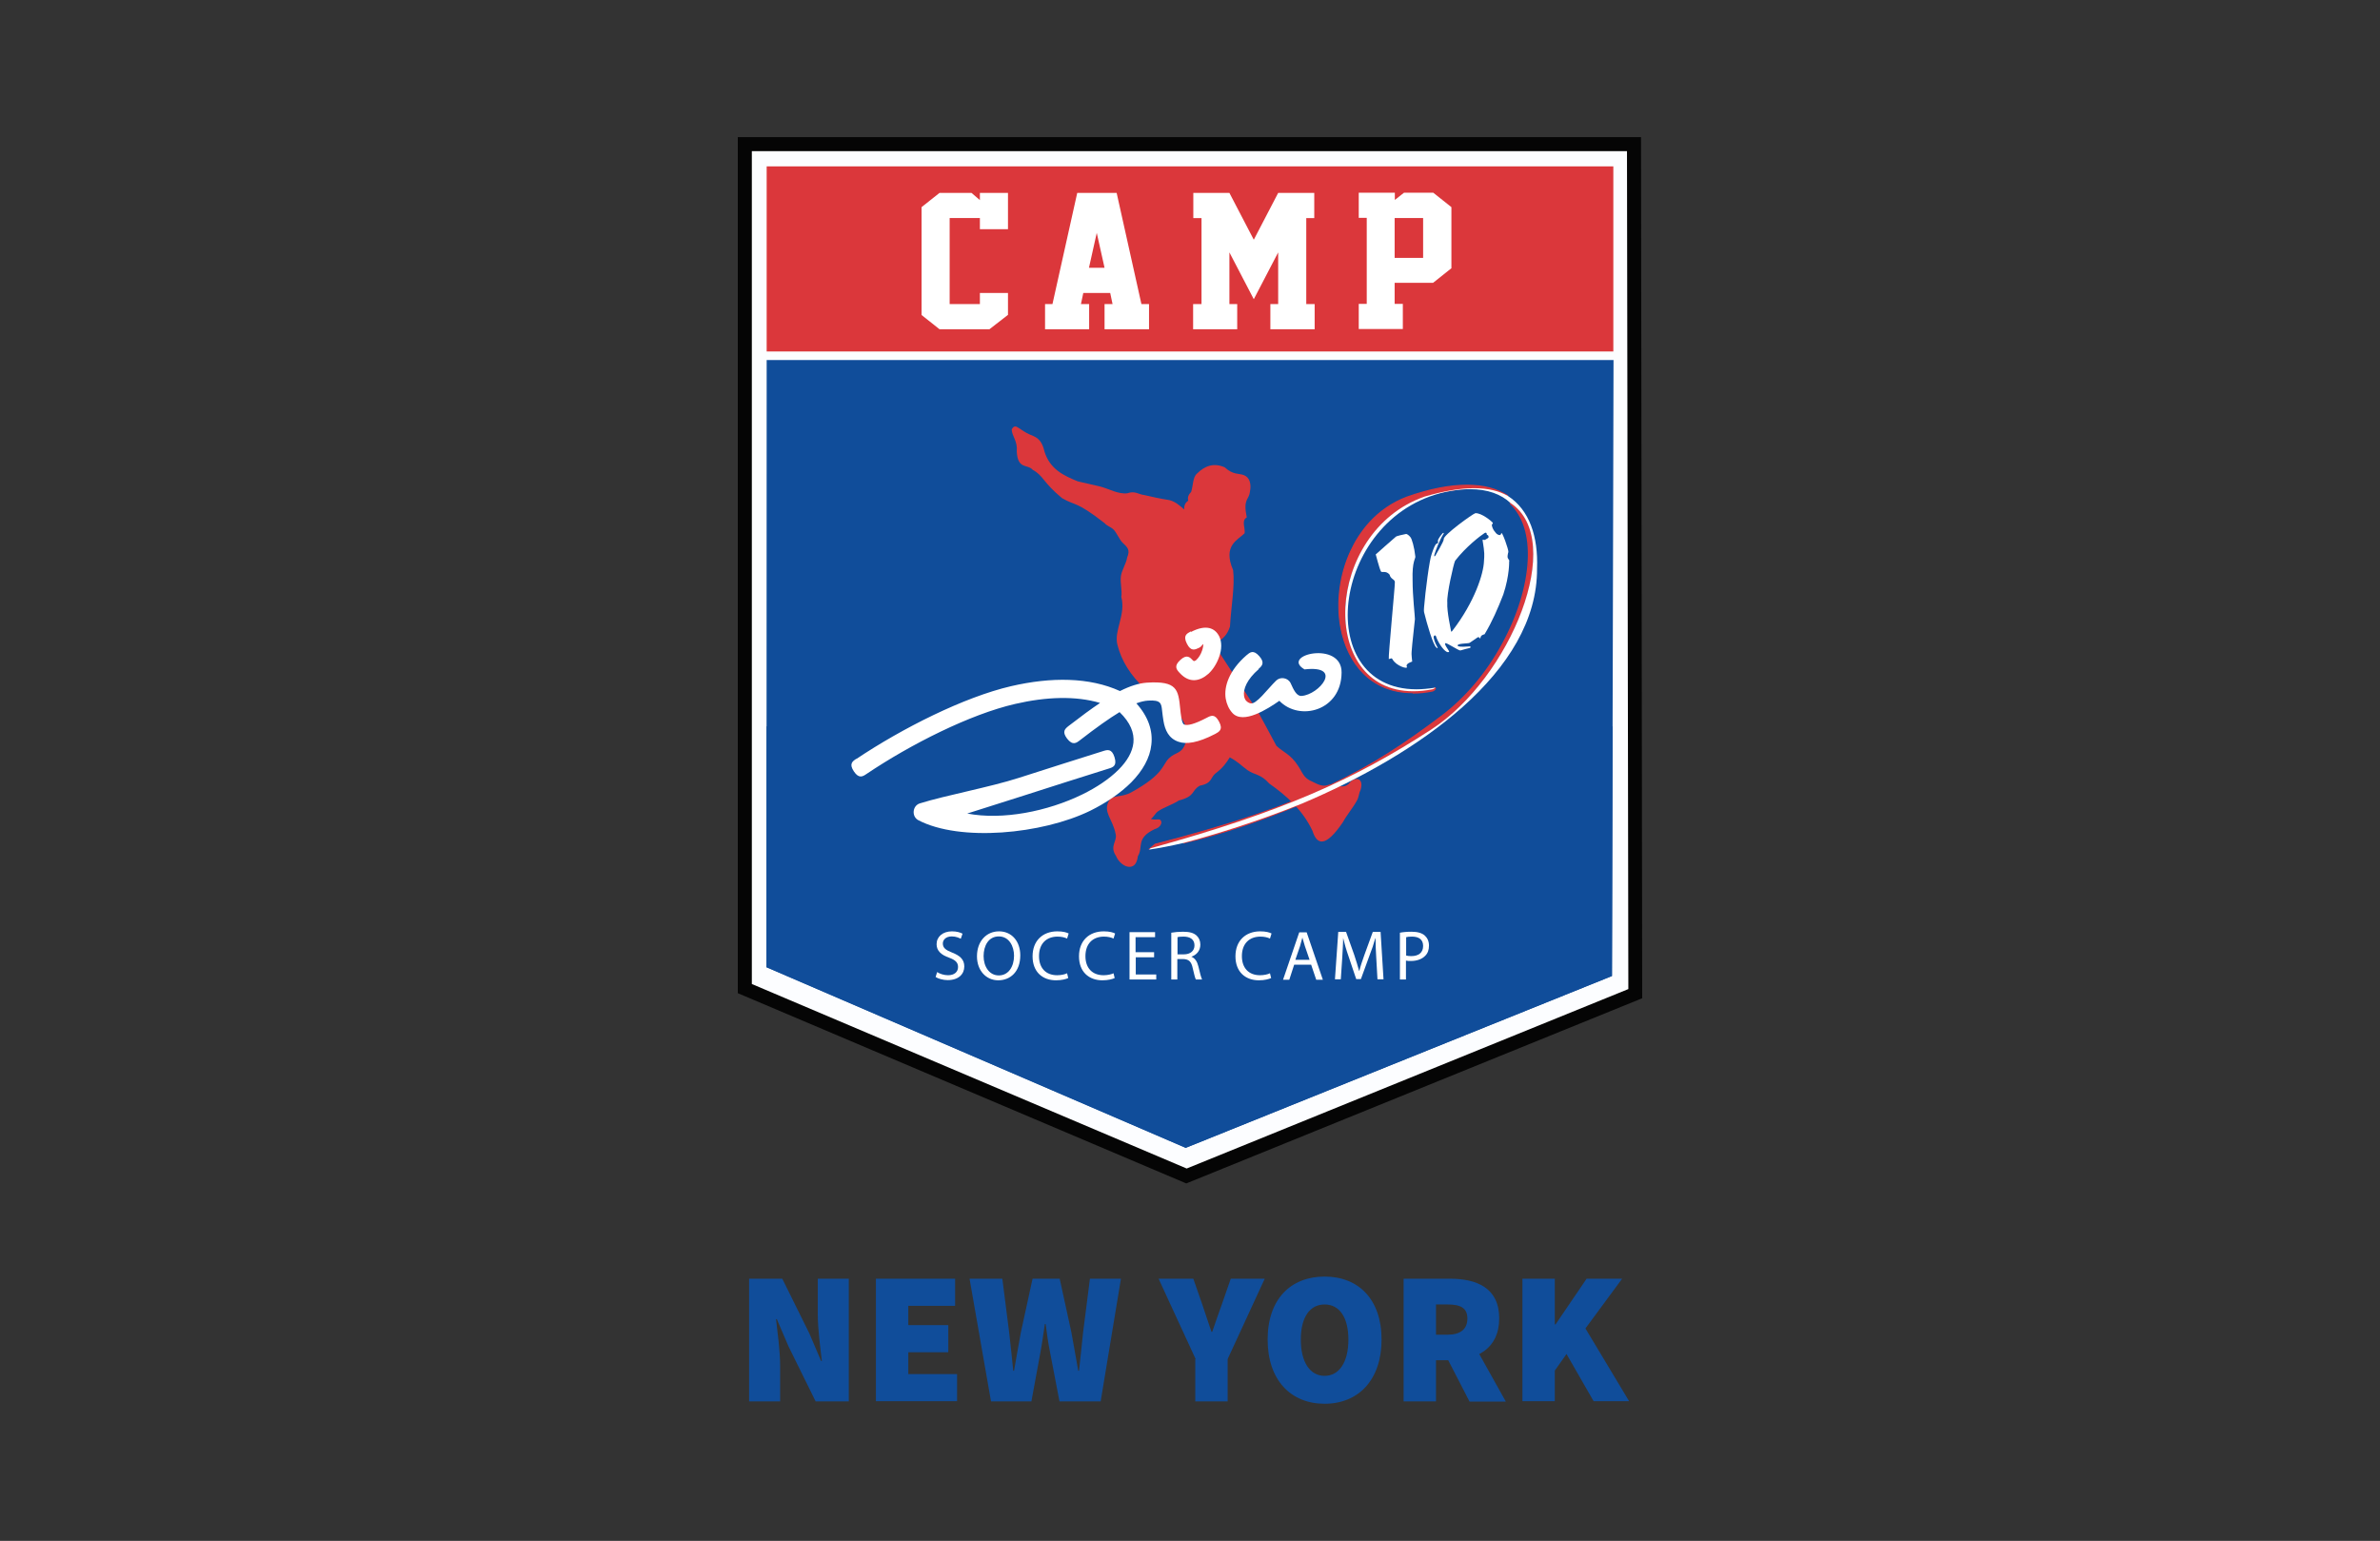 <?xml version="1.0" encoding="UTF-8"?>
<svg id="Camada_1" xmlns="http://www.w3.org/2000/svg" xmlns:xlink="http://www.w3.org/1999/xlink" viewBox="0 0 122 79">
  <rect x="0" y="0" width="122" height="79" fill="#333333" stroke="none"/>
  <defs>
    <style>
      .cls-1 {
        fill: #104d9a;
      }

      .cls-2 {
        fill: #fcfdff;
      }

      .cls-3 {
        fill: #fff;
      }

      .cls-4 {
        fill: #050505;
      }

      .cls-5 {
        fill: #db373b;
      }

      .cls-6 {
        fill: #db373a;
      }

      .cls-7 {
        clip-path: url(#clippath);
      }
    </style>
    <clipPath id="clippath">
      <polygon class="cls-1" points="39.3 18.46 39.29 49.59 60.78 58.85 82.63 50.04 82.71 18.46 39.3 18.46"/>
    </clipPath>
  </defs>
  <g>
    <g>
      <polygon class="cls-2" points="83.94 7.39 38.18 7.39 38.18 50.68 60.82 60.29 83.82 50.95 83.94 7.39"/>
      <path class="cls-4" d="M60.82,60.68l-.14-.06-22.86-9.7V7.03h46.3l.06,44.15-.22.09-23.14,9.4ZM38.54,50.45l22.29,9.46,22.64-9.2-.07-42.96h-44.86v42.7Z"/>
    </g>
    <rect class="cls-5" x="39.3" y="8.53" width="43.4" height="9.49"/>
    <g>
      <path class="cls-3" d="M51.66,16.15l-.94.73h-2.56l-.92-.73v-5.53l.92-.73h1.64l.43.37v-.37h1.44v1.86h-1.44v-.57h-1.55v4.41h1.55v-.57h1.44v1.13Z"/>
      <path class="cls-3" d="M56.62,16.88v-1.29h.41l-.12-.57h-1.38l-.12.57h.42v1.29h-2.26v-1.29h.38l1.27-5.7h2.02l1.27,5.7h.39v1.29h-2.26ZM55.82,13.73h.8l-.4-1.79-.4,1.79Z"/>
      <path class="cls-3" d="M65.12,16.88v-1.29h.4v-2.65l-1.25,2.4-1.25-2.4v2.65h.4v1.29h-2.26v-1.29h.43v-4.41h-.42v-1.29h1.85l1.25,2.4,1.25-2.4h1.85v1.29h-.41v4.41h.43v1.29h-2.26Z"/>
      <path class="cls-3" d="M74.39,13.76l-.93.74h-1.97v1.08h.42v1.29h-2.26v-1.29h.41v-4.41h-.41v-1.29h1.85v.37l.47-.37h1.5l.93.74v3.14ZM72.95,13.22v-2.04h-1.46v2.04h1.46Z"/>
    </g>
    <g>
      <polygon class="cls-1" points="39.3 18.46 39.29 49.59 60.78 58.85 82.63 50.04 82.71 18.46 39.3 18.46"/>
      <g class="cls-7">
        <polygon class="cls-1" points="86.49 53.14 60.62 59.23 35.8 53.14 35.8 37.24 86.49 37.24 86.49 53.14"/>
      </g>
    </g>
    <path class="cls-5" d="M52.77,22.27c.29.13.61.18.77.88.28.9.97,1.23,1.71,1.53.38.09.75.17,1.13.26.47.12.94.41,1.41.35.39-.14.57.06.86.09.42.1.84.19,1.29.26.29.07.53.27.76.48,0-.17.03-.33.21-.45-.05-.17.02-.32.15-.45.1-.31.08-.76.3-.94.41-.41.87-.56,1.42-.32.43.4.73.3.98.4.29.11.4.44.31.86-.05.44-.36.33-.16,1.31-.29.16-.07.53-.11.81-.33.34-1.14.61-.59,1.89.1.81-.11,1.92-.16,2.89-.28.9-.96.66-.61,1.24.68,1.05,1.37,2.09,2.05,3.14.32.58.63,1.16.94,1.74.37.34.72.43,1.1,1.01.24.35.28.64.73.82.76.41.73.09,1.07.16.39.12.68.16.88-.13.2-.24.72-.28.54.38-.09.17-.09.37-.18.54-.2.38-.53.76-.73,1.13-.88,1.3-1.33,1.19-1.56.45-.51-1.08-1.33-1.8-2.22-2.43-.44-.5-.74-.42-1.12-.69-.3-.22-.49-.43-.9-.65-.17.27-.35.54-.73.82-.27.21-.16.51-.8.63-.46.25-.21.54-1.08.76-.33.22-.73.33-1.06.55-.15.1-.23.3-.38.4.33.09.49-.08.54.15.02.09-.07.3-.34.37-.99.47-.57.93-.86,1.38-.06.52-.34.62-.61.52-.21-.08-.42-.29-.51-.52-.35-.52.07-.75-.02-1.12-.15-.8-.67-1.12-.34-1.72.17-.31.61-.14,1.13-.42,1.72-.95,1.58-1.4,1.94-1.75.35-.34.64-.21.84-.75.13-.34.11-.67-.02-.97-.28-.67-1-1.31-2.06-1.85-.73-.69-1.19-1.42-1.4-2.25-.19-.73.44-1.53.2-2.45.05-.36-.07-.72-.02-1.08.05-.32.27-.63.32-.95.16-.38.03-.51-.25-.77-.15-.16-.28-.47-.43-.64-.15-.16-.33-.18-.48-.35-1.48-1.15-1.45-.86-2.18-1.28-1-.83-.95-1.15-1.5-1.45-.27-.31-.77,0-.82-.94.05-.55-.24-.76-.26-1.13.11-.21.22-.17.34-.09.17.11.38.26.57.34"/>
    <path class="cls-3" d="M64.52,34.31c-.6.52-.8,1.02-.75,1.37.02.1.05.19.11.25.06.06.13.11.22.13h0c.29.08.86-.72,1.32-1.17.22-.21.61-.14.74.14.15.33.3.67.56.65.9-.06,2.17-1.59.15-1.36-1.28-.75,1.92-1.49,1.9.16-.01,1.97-2.16,2.52-3.19,1.45-.6.42-1.86,1.23-2.41.62-.18-.2-.29-.45-.34-.73-.1-.63.18-1.45,1.06-2.22.18-.15.35-.31.66.04.31.35.13.51-.04.66M61.05,32.37c-.21.11-.42.21-.21.63.21.42.42.31.63.21.17-.09.18-.22.2-.18.02.05,0,.17-.05.32-.06.19-.17.37-.3.49-.06.05-.12.07-.16.03-.16-.17-.32-.35-.66-.03-.34.31-.19.49-.03.66.5.55,1.04.43,1.48.04.24-.22.44-.55.55-.88.13-.36.14-.75,0-1.03-.22-.44-.68-.63-1.45-.23M43.9,38.91c2.36-1.58,5.52-3.17,7.93-3.73,2.07-.48,4.02-.46,5.58.25.54-.27.97-.4,1.38-.43,1.56-.1,1.61.36,1.71,1.35.01.13.03.27.06.46.03.17.07.32.15.34.17.06.52-.02,1.15-.35.21-.11.41-.22.63.2.22.41,0,.52-.2.63-.89.46-1.48.54-1.88.4-.5-.17-.69-.59-.77-1.07-.03-.17-.05-.35-.07-.52-.04-.38-.06-.56-.72-.52-.18.01-.38.06-.6.14.62.69.85,1.41.77,2.11-.07.69-.45,1.35-1.03,1.94-.55.55-1.28,1.05-2.11,1.46-2.46,1.2-6.67,1.6-8.81.48-.35-.19-.3-.74.08-.86,1.31-.41,3.59-.83,5.08-1.31,1.5-.48,3-.96,4.31-1.37.22-.07.45-.14.59.31.14.45-.08.52-.31.59-1.32.41-2.81.89-4.31,1.37-1,.32-1.99.63-2.93.93,1.81.35,4.12-.11,5.9-.98.74-.36,1.39-.8,1.86-1.27.44-.44.71-.91.76-1.38.05-.5-.15-1.03-.71-1.57-.53.32-1.19.79-2.03,1.44-.18.14-.37.29-.66-.08-.28-.37-.1-.51.09-.66.62-.48,1.15-.87,1.6-1.17-1.25-.37-2.75-.32-4.35.05-2.31.53-5.36,2.07-7.62,3.59-.19.13-.39.26-.65-.13-.26-.39-.07-.52.13-.65"/>
    <path class="cls-3" d="M70.54,28.41s.93-.83,1.01-.89c.03-.04.4-.12.51-.14.05-.02.16.06.23.15.08.07.21.53.26,1,.02.12-.17.22-.14,1.22,0,.83.12,1.82.12,1.99,0,.05-.16,1.42-.17,1.68-.02.08.03.5.03.5,0,0-.37.1-.27.27.05.14-.56-.05-.74-.39-.05-.09-.1-.02-.19-.01-.03-.15.32-3.75.31-3.91.03-.19-.21-.16-.27-.42-.2-.24-.42-.06-.45-.18-.07-.13-.26-.86-.26-.86"/>
    <path class="cls-3" d="M76.31,27.52s0,.04-.04.07c-.05.03-.15.09-.15.09,0,0-.03.01-.06,0-.03-.01-.06-.04-.06.03.11.67.09.74.07,1.06-.02.63-.47,2.08-1.62,3.57-.04.05-.06.07-.07.01,0-.05-.22-.98-.19-1.46-.04-.39.32-1.98.4-2.14.55-.71,1.29-1.28,1.51-1.42.04-.03.11-.03.11.04,0,.07.04.06.04.06,0,0,.06.03.05.08M77.38,28.76s-.06-.1-.09-.15c-.03-.05,0-.21.03-.31.02-.11-.33-1.09-.36-.96-.02,0-.01.19-.24.03-.04-.05-.21-.2-.25-.45,0-.05.1-.08.03-.14-.05-.06-.54-.48-.87-.47-.13.03-1.67,1.14-1.62,1.33,0,.13-.39.76-.41.81-.02.06-.11.14-.07-.02.04-.16.29-.8.46-1.05.04-.04.01-.09-.04-.04-.05.06-.27.31-.24.41,0,0,.01.03,0,.09-.07.08-.1-.1-.32.56-.11.25-.33,1.95-.39,2.72,0,.08-.02.16,0,.27.15.61.46,1.68.63,1.81.13.1.03-.06.03-.06,0,0-.13-.22-.17-.45-.01-.12.1-.16.13-.04.07.23.34.67.54.77.08.04.11,0,.12,0,.04-.03-.28-.39-.19-.44.05-.05.69.39.77.37.07-.02.45-.13.49-.13.04,0,.04-.1-.01-.08-.04,0-.61.06-.62-.04-.03-.12.54-.1.61-.14.04-.02.38-.26.41-.28.03-.02.09-.01.1.02.02.04.04.04.05.01,0-.06.03-.15.21-.19.39-.65.68-1.32.96-2.04.33-.99.3-1.72.3-1.72"/>
    <g>
      <path class="cls-5" d="M60.65,43.22c1.76-.41,3.9-1.1,6.08-2.02-2.28.92-4.45,1.59-6.08,2.02M73.86,36.75c-3.58,2.67-6.58,4.46-14.64,6.53l-.25.21c6.72-1.86,10.42-3.5,14.39-6.09,4.07-2.65,6.94-9.7,4.06-11.61,2.24,2.06.3,8.08-3.55,10.96M72.12,25.49c-4.73,1.79-4.67,10.02.29,10.02.31,0,.64-.03.99-.1.1-.02.21-.13.15-.15-.03.03-.09.07-.14.08-.35.07-.68.1-.99.1-4.91,0-4.55-8.18.56-9.97,1.02-.3,1.87-.44,2.57-.44s1.29.14,1.74.4c-.54-.35-1.23-.55-2.1-.55s-1.86.19-3.07.61"/>
      <path class="cls-6" d="M58.84,43.56l.36-.3h0c3.83-.98,6.69-1.95,9-3.04,2.17-1.02,3.82-2.13,5.63-3.49,1.25-.93,2.35-2.22,3.17-3.74.78-1.43,1.24-2.93,1.31-4.24.07-1.29-.26-2.31-.93-2.93l.04-.05c.78.52,1.19,1.44,1.18,2.68,0,1.41-.56,3.19-1.53,4.87-1,1.75-2.32,3.2-3.71,4.11-4.16,2.71-7.93,4.3-14.4,6.09l-.13.04ZM59.23,43.31l-.14.12c1.51-.42,2.88-.83,4.14-1.25-1.21.38-2.53.75-4,1.13ZM77.7,26.06c.51.64.74,1.56.68,2.69-.07,1.32-.54,2.83-1.32,4.27-.83,1.52-1.93,2.82-3.19,3.76-1.26.94-2.44,1.76-3.77,2.52,1.09-.58,2.14-1.21,3.23-1.91,1.38-.9,2.69-2.35,3.69-4.09.96-1.67,1.51-3.44,1.52-4.84,0-1.04-.29-1.86-.85-2.39ZM60.66,43.25v-.06c1.42-.38,3.64-1.04,6.06-2.02l.02.06c-2.04.86-4.2,1.58-6.08,2.02ZM72.41,35.54c-1.01,0-1.86-.33-2.53-.99-.59-.59-1-1.42-1.18-2.39-.23-1.27-.05-2.69.51-3.9.43-.94,1.29-2.19,2.9-2.8,1.16-.41,2.19-.61,3.08-.61s1.55.19,2.12.55l-.03.05c-.46-.26-1.04-.39-1.73-.39-.72,0-1.59.15-2.56.44-1.39.49-2.55,1.52-3.27,2.9-.65,1.25-.9,2.7-.68,3.98.15.89.52,1.63,1.06,2.16.6.58,1.38.88,2.32.88.31,0,.64-.03.99-.1.05,0,.1-.04.13-.07h.01s.02,0,.02,0c.02,0,.04.03.04.05,0,.06-.1.14-.19.16-.34.07-.68.1-1,.1ZM75.19,24.91c-.88,0-1.9.2-3.06.61-1.59.6-2.44,1.84-2.87,2.77-.55,1.2-.74,2.61-.51,3.87.18.96.58,1.78,1.17,2.36.65.65,1.49.97,2.48.97.31,0,.64-.03.98-.1.01,0,.03,0,.04-.01,0,0-.01,0-.02,0-.35.07-.68.1-1,.1-1.82,0-3.11-1.15-3.44-3.09-.22-1.29.03-2.76.69-4.02.72-1.39,1.9-2.43,3.3-2.93.98-.29,1.85-.44,2.58-.44.38,0,.73.04,1.05.12-.41-.14-.88-.21-1.4-.21Z"/>
    </g>
    <path class="cls-3" d="M73,25.47c-5.11,1.8-5.46,9.97-.56,9.97.31,0,.64-.03.99-.1.05-.01.11-.05.15-.08,0,0,0,0-.02,0,0,0-.01,0-.02,0-.33.05-.64.08-.93.08-5.46,0-4.35-9.11,1.76-10.17.35-.06.68-.09.98-.09.91,0,1.6.26,2.08.71,2.88,1.91.01,8.96-4.06,11.61-3.98,2.59-7.67,4.23-14.39,6.09l-.08.07c.53-.08,1.12-.19,1.76-.34,1.62-.43,3.8-1.1,6.08-2.02,5.89-2.49,12.09-6.73,12.05-12.06.06-1.62-.38-2.99-1.49-3.71-.45-.26-1.02-.4-1.74-.4s-1.55.14-2.57.44"/>
    <g>
      <path class="cls-3" d="M48.04,49.84c.14.09.35.16.56.16.32,0,.51-.17.51-.42,0-.23-.13-.36-.46-.48-.4-.14-.64-.35-.64-.69,0-.38.31-.66.79-.66.25,0,.43.06.54.12l-.09.26c-.08-.04-.24-.12-.46-.12-.33,0-.46.2-.46.36,0,.23.15.34.48.47.41.16.62.36.62.71,0,.38-.28.7-.85.7-.23,0-.49-.07-.62-.16l.08-.26Z"/>
      <path class="cls-3" d="M52.3,48.98c0,.84-.51,1.28-1.13,1.28s-1.09-.5-1.09-1.23c0-.77.48-1.28,1.13-1.28s1.09.51,1.09,1.23ZM50.42,49.02c0,.52.28.99.78.99s.78-.46.78-1.01c0-.48-.25-.99-.78-.99s-.78.48-.78,1.01Z"/>
      <path class="cls-3" d="M54.77,50.14c-.12.06-.35.12-.64.12-.69,0-1.2-.43-1.2-1.23s.52-1.28,1.27-1.28c.3,0,.49.06.58.11l-.08.26c-.12-.06-.29-.1-.49-.1-.57,0-.95.36-.95,1,0,.6.34.98.93.98.19,0,.39-.04.51-.1l.06.25Z"/>
      <path class="cls-3" d="M57.15,50.14c-.12.06-.35.12-.64.12-.69,0-1.2-.43-1.2-1.23s.52-1.28,1.27-1.28c.3,0,.49.06.58.11l-.08.26c-.12-.06-.29-.1-.49-.1-.57,0-.95.36-.95,1,0,.6.34.98.93.98.19,0,.39-.04.51-.1l.06.25Z"/>
      <path class="cls-3" d="M59.17,49.08h-.95v.88h1.05v.26h-1.37v-2.43h1.31v.26h-1v.77h.95v.26Z"/>
      <path class="cls-3" d="M60.04,47.82c.16-.03.39-.05.6-.05.34,0,.55.06.7.2.12.11.19.27.19.46,0,.32-.2.53-.46.62h0c.19.08.3.25.36.5.08.34.14.57.19.67h-.32c-.04-.07-.09-.28-.16-.58-.07-.34-.2-.46-.49-.47h-.3v1.05h-.31v-2.4ZM60.36,48.93h.32c.34,0,.55-.18.55-.46,0-.31-.23-.45-.56-.45-.15,0-.26.01-.31.03v.89Z"/>
      <path class="cls-3" d="M65.17,50.14c-.12.06-.35.12-.64.12-.69,0-1.2-.43-1.2-1.23s.52-1.28,1.27-1.28c.3,0,.49.06.58.11l-.08.26c-.12-.06-.29-.1-.49-.1-.57,0-.95.36-.95,1,0,.6.34.98.93.98.19,0,.39-.04.51-.1l.06.25Z"/>
      <path class="cls-3" d="M66.34,49.46l-.25.77h-.32l.83-2.43h.38l.83,2.43h-.34l-.26-.77h-.86ZM67.13,49.21l-.24-.7c-.05-.16-.09-.3-.13-.44h0c-.04.14-.08.29-.12.44l-.24.7h.73Z"/>
      <path class="cls-3" d="M70.55,49.15c-.02-.34-.04-.75-.04-1.05h-.01c-.08.29-.18.59-.31.92l-.43,1.18h-.24l-.39-1.16c-.12-.34-.21-.66-.28-.95h0c0,.3-.03.71-.05,1.08l-.07,1.04h-.3l.17-2.43h.4l.42,1.18c.1.3.18.57.25.82h.01c.06-.25.15-.51.26-.82l.43-1.18h.4l.15,2.43h-.31l-.06-1.07Z"/>
      <path class="cls-3" d="M71.76,47.82c.15-.03.35-.05.6-.05.31,0,.54.07.68.2.13.12.21.29.21.51s-.06.39-.19.52c-.17.18-.44.27-.74.27-.09,0-.18,0-.25-.02v.97h-.31v-2.4ZM72.08,48.99c.07.02.16.03.26.03.38,0,.61-.18.61-.52s-.23-.48-.57-.48c-.14,0-.24.01-.3.03v.95Z"/>
    </g>
  </g>
  <g>
    <path class="cls-1" d="M38.4,65.56h1.7l1.39,2.81.6,1.41h.04c-.08-.68-.21-1.63-.21-2.4v-1.82h1.59v6.29h-1.7l-1.39-2.82-.6-1.4h-.04c.08.72.21,1.63.21,2.4v1.82h-1.59v-6.29Z"/>
    <path class="cls-1" d="M44.9,65.56h4.06v1.39h-2.4v.99h2.05v1.39h-2.05v1.12h2.5v1.39h-4.16v-6.29Z"/>
    <path class="cls-1" d="M49.68,65.56h1.7l.35,2.75c.07.66.15,1.32.21,1.97h.04c.12-.66.23-1.33.35-1.97l.6-2.75h1.39l.6,2.75c.12.63.23,1.31.35,1.97h.04c.07-.67.15-1.34.21-1.97l.35-2.75h1.59l-1.04,6.29h-2.11l-.48-2.5c-.1-.48-.17-1.01-.23-1.47h-.04c-.07.46-.14.99-.23,1.47l-.46,2.5h-2.07l-1.1-6.29Z"/>
    <path class="cls-1" d="M61.29,69.68l-1.9-4.12h1.78l.46,1.32c.15.47.31.91.47,1.4h.04c.16-.49.33-.93.49-1.4l.46-1.32h1.74l-1.9,4.12v2.17h-1.66v-2.17Z"/>
    <path class="cls-1" d="M64.98,68.68c0-2.07,1.18-3.23,2.92-3.23s2.92,1.17,2.92,3.23-1.18,3.29-2.92,3.29-2.92-1.22-2.92-3.29ZM69.12,68.68c0-1.14-.46-1.8-1.22-1.8s-1.22.66-1.22,1.8.46,1.86,1.22,1.86,1.22-.72,1.22-1.86Z"/>
    <path class="cls-1" d="M71.95,65.56h2.38c1.35,0,2.52.46,2.52,2.03s-1.16,2.15-2.52,2.15h-.72v2.11h-1.66v-6.29ZM74.21,68.43c.66,0,1.01-.29,1.01-.83s-.35-.72-1.01-.72h-.6v1.55h.6ZM74.03,69.31l1.12-1.1,2.04,3.65h-1.86l-1.31-2.54Z"/>
    <path class="cls-1" d="M78.04,65.56h1.66v2.34h.04l1.59-2.34h1.82l-1.88,2.55,2.24,3.73h-1.82l-1.39-2.42-.6.85v1.57h-1.66v-6.29Z"/>
  </g>
</svg>